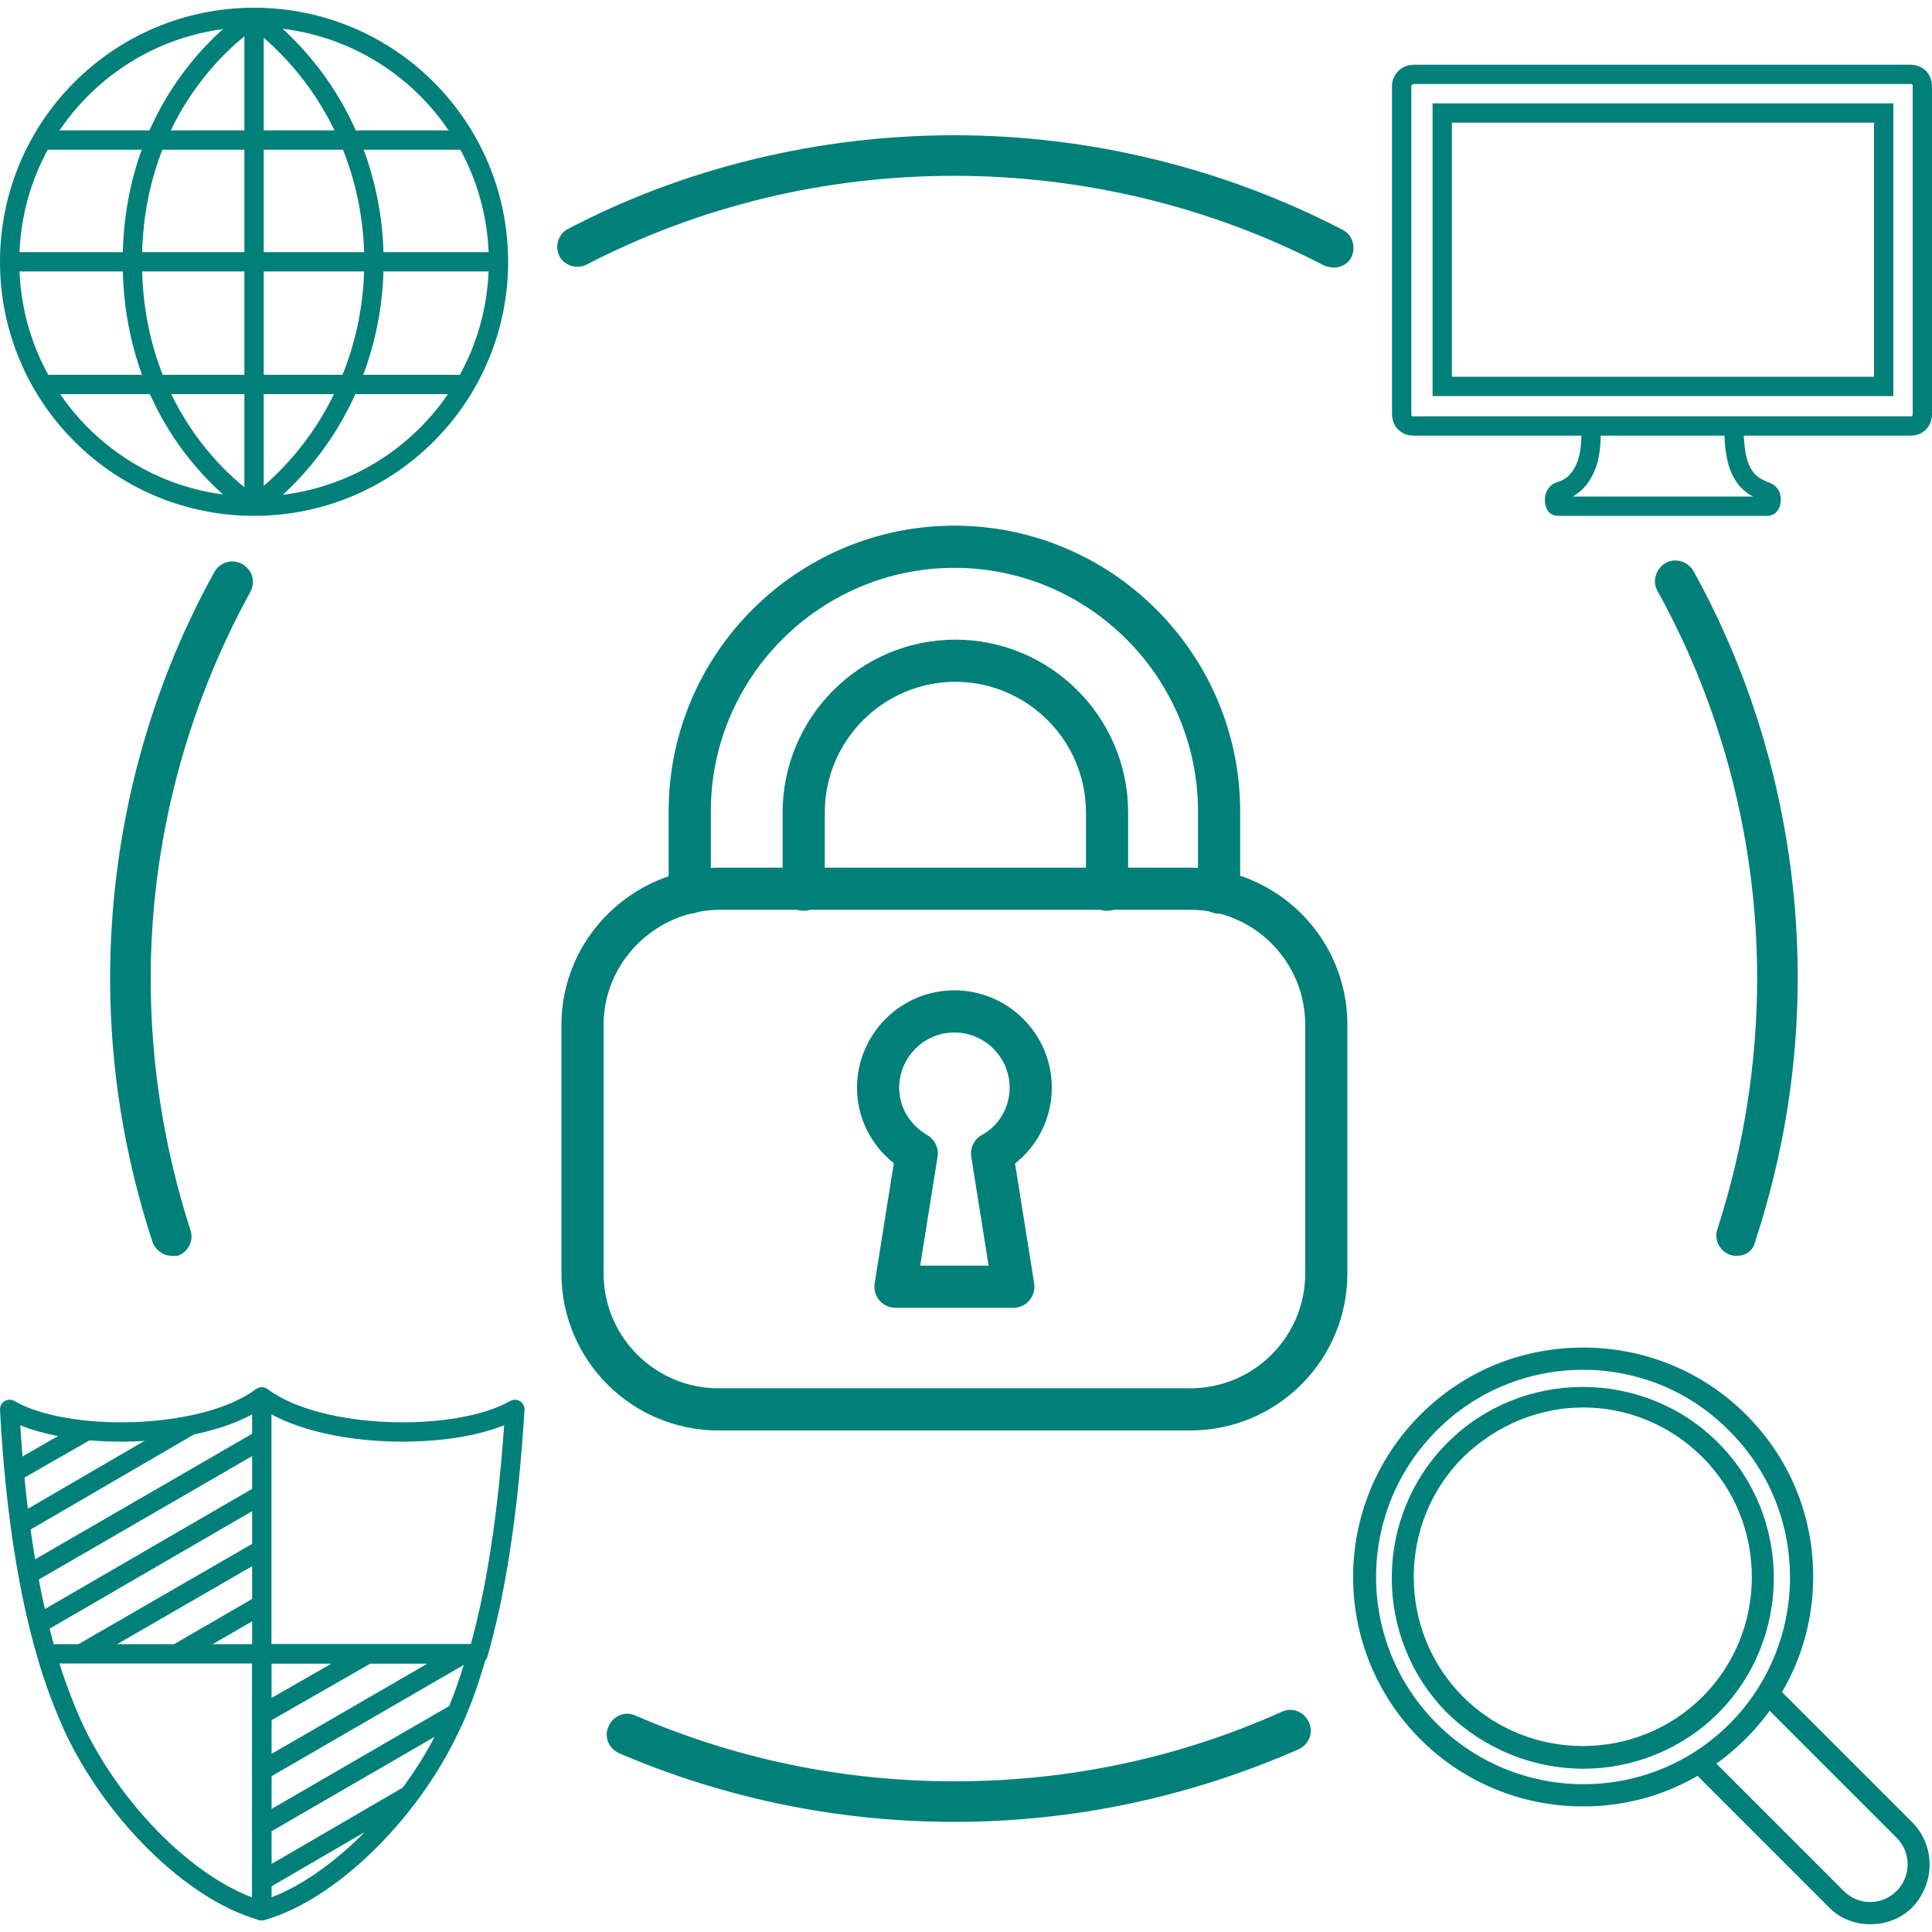 <svg xmlns="http://www.w3.org/2000/svg" xml:space="preserve" style="enable-background:new 0 0 200 200" viewBox="0 0 200 200"><style>.st6{fill:#008078}.st10,.st11,.st12{stroke:#008078;stroke-miterlimit:10}.st10{fill:none;stroke-width:4.365;stroke-linecap:round;stroke-linejoin:round}.st11,.st12{fill:#008078}.st12{fill:none;stroke-width:2;stroke-linecap:round}.st13{stroke-linejoin:round}.st13,.st14{fill:none;stroke:#008078;stroke-width:2;stroke-miterlimit:10}</style><g id="サンプルテキスト"><path d="M0 0h200v200H0z" style="fill:none"/><path d="M98.8 188.6c-12 0-23.7-2.4-34.7-7.1-1.1-.5-1.6-1.7-1.1-2.8.5-1.1 1.7-1.6 2.8-1.1 10.4 4.5 21.5 6.8 33 6.8 11.8 0 23.2-2.4 33.9-7.2 1.1-.5 2.3 0 2.8 1.1s0 2.3-1.1 2.8c-11.2 4.9-23.2 7.5-35.6 7.5zM138.1 27.7c-.3 0-.7-.1-1-.2-11.7-6.1-25-9.3-38.3-9.3-13.4 0-26.3 3.1-38.1 9.2-1 .5-2.3.1-2.8-.9s-.1-2.3.9-2.8C71 17.3 84.9 14 98.8 14c14 0 27.9 3.4 40.2 9.8 1 .5 1.4 1.8.9 2.8-.3.7-1.1 1.1-1.8 1.1zM17.8 130c-.9 0-1.7-.6-2-1.4-2.9-8.8-4.4-18-4.4-27.3 0-14.7 3.7-29.3 10.8-42.1.6-1 1.8-1.4 2.9-.8 1 .6 1.4 1.8.8 2.9-6.7 12.2-10.3 26-10.3 40 0 8.9 1.4 17.6 4.1 26 .4 1.1-.2 2.3-1.3 2.7h-.6zM179.8 130c-.2 0-.4 0-.7-.1-1.1-.4-1.7-1.6-1.3-2.7 2.7-8.4 4.1-17.1 4.1-26 0-14-3.6-27.9-10.3-40-.6-1-.2-2.3.8-2.9 1-.6 2.3-.2 2.9.8 7.1 12.8 10.8 27.4 10.8 42.1 0 9.3-1.5 18.5-4.4 27.3-.2 1-1 1.5-1.9 1.5z" class="st6"/><path d="M83.2 92.1v-8c0-8.6 7-15.7 15.7-15.7 8.6 0 15.7 7 15.7 15.7v8" class="st10"/><path d="M71.4 92.4V84c0-15.1 12.3-27.4 27.4-27.4 15.1 0 27.4 12.3 27.4 27.4v8.4" class="st10"/><path d="M60.3 106.1v25.7c0 7.8 6.3 14.1 14.1 14.1h48.8c7.8 0 14.1-6.3 14.1-14.1v-25.7c0-7.8-6.3-14.1-14.1-14.1H74.4c-7.8.1-14.1 6.4-14.1 14.1zm44.6 27.1H92.7l2.2-13.8c-2.4-1.4-4-3.9-4-6.8 0-4.3 3.5-7.9 7.9-7.9 4.3 0 7.9 3.5 7.9 7.9 0 2.9-1.6 5.5-4 6.8l2.2 13.8z" class="st10"/><path d="M163.9 186.5c-6.2 0-12.1-2.4-16.5-6.8-9.1-9.1-9.1-23.8 0-32.9 4.4-4.4 10.2-6.8 16.5-6.8 6.2 0 12.1 2.4 16.5 6.8s6.8 10.2 6.8 16.4c0 6.2-2.4 12-6.8 16.4-4.5 4.5-10.3 6.9-16.5 6.9zm0-45.2c-5.9 0-11.4 2.3-15.5 6.4-8.6 8.6-8.6 22.5 0 31.1 4.1 4.1 9.7 6.4 15.5 6.4 5.9 0 11.4-2.3 15.5-6.4 4.1-4.1 6.4-9.7 6.4-15.5 0-5.9-2.3-11.4-6.4-15.5-4.1-4.2-9.7-6.5-15.5-6.5z" class="st11"/><path d="M163.9 182.6c-4.9 0-9.9-1.9-13.7-5.6-7.5-7.5-7.5-19.8 0-27.3s19.8-7.5 27.3 0 7.5 19.8 0 27.3c-3.7 3.7-8.7 5.6-13.6 5.6zm0-37.4c-4.6 0-9.2 1.8-12.8 5.3-7 7-7 18.5 0 25.5s18.5 7 25.5 0 7-18.5 0-25.5c-3.5-3.5-8.1-5.3-12.7-5.3zM193.6 198.7c-1.5 0-3-.6-4-1.7l-13.7-13.7c-.3-.3-.3-.7 0-.9.3-.3.7-.3.9 0l13.7 13.7c.8.8 1.9 1.3 3.1 1.3 1.2 0 2.3-.5 3.1-1.3 1.7-1.7 1.7-4.5 0-6.2L183 176.2c-.3-.3-.3-.7 0-.9.3-.3.7-.3.9 0l13.7 13.7c2.2 2.2 2.2 5.8 0 8.1-1 1-2.4 1.6-4 1.6z" class="st11"/><path d="M164.7 44.1c.1 3.1-.5 4.3-1 5.1-.7 1.1-1.6 1.5-2.3 1.7-.7.3-.5 1.5-.2 1.5H183c.4 0 .6-1.3-.2-1.5-.7-.3-1.6-.6-2.3-1.7-.5-.8-1-2-1-5.1M195 11.7V40h-45.7V11.7H195zm2.8-4h-51.5c-.6 0-1.2.5-1.2 1.2v34c0 .7.5 1.2 1.2 1.2h51.5c.7 0 1.2-.5 1.2-1.2v-34c0-.7-.5-1.2-1.2-1.2h0z" class="st12"/><path d="M27.1 144.6v26.6H4.8c-1.7-5.9-3.2-14-3.8-25.3 5.8 3.4 20.1 3.2 26.1-1.3zM53.3 145.9c-.7 11.3-2.1 19.4-3.8 25.3H27.1v-26.6c6 4.5 20.3 4.7 26.2 1.3zM27.1 171.2v26.6c-7.2-2-15.4-10.2-19.5-19-.9-2-1.9-4.5-2.8-7.6h22.3z" class="st13"/><path d="M49.4 171.2c-.9 3.1-1.8 5.6-2.8 7.6-4.1 8.8-12.4 17-19.5 19v-26.6h22.3zM9 148.1l-7.5 4.3M19.8 147.5 2.1 157.8M27.1 149 2.9 163M27.1 154.7 4 168.1M27.1 160.4 8.4 171.2M27.1 166.1l-8.8 5.1M38.1 171.2l-11 6.3M48 171.2l-20.9 12.1M47.3 177.3 27.1 189M42.4 185.8l-15.3 8.9" class="st13"/><circle cx="26.3" cy="27.1" r="25.3" class="st14"/><path d="M48.3 14.5H4.4M48.3 39.8H4.4M51.7 27.1H1M26.3 1.8S13.7 9.4 13.7 27.1s12.6 25.3 12.6 25.3M26.3 1.8v50.6M26.3 1.8C43 14.5 42.7 40 26.3 52.4" class="st14"/></g></svg>